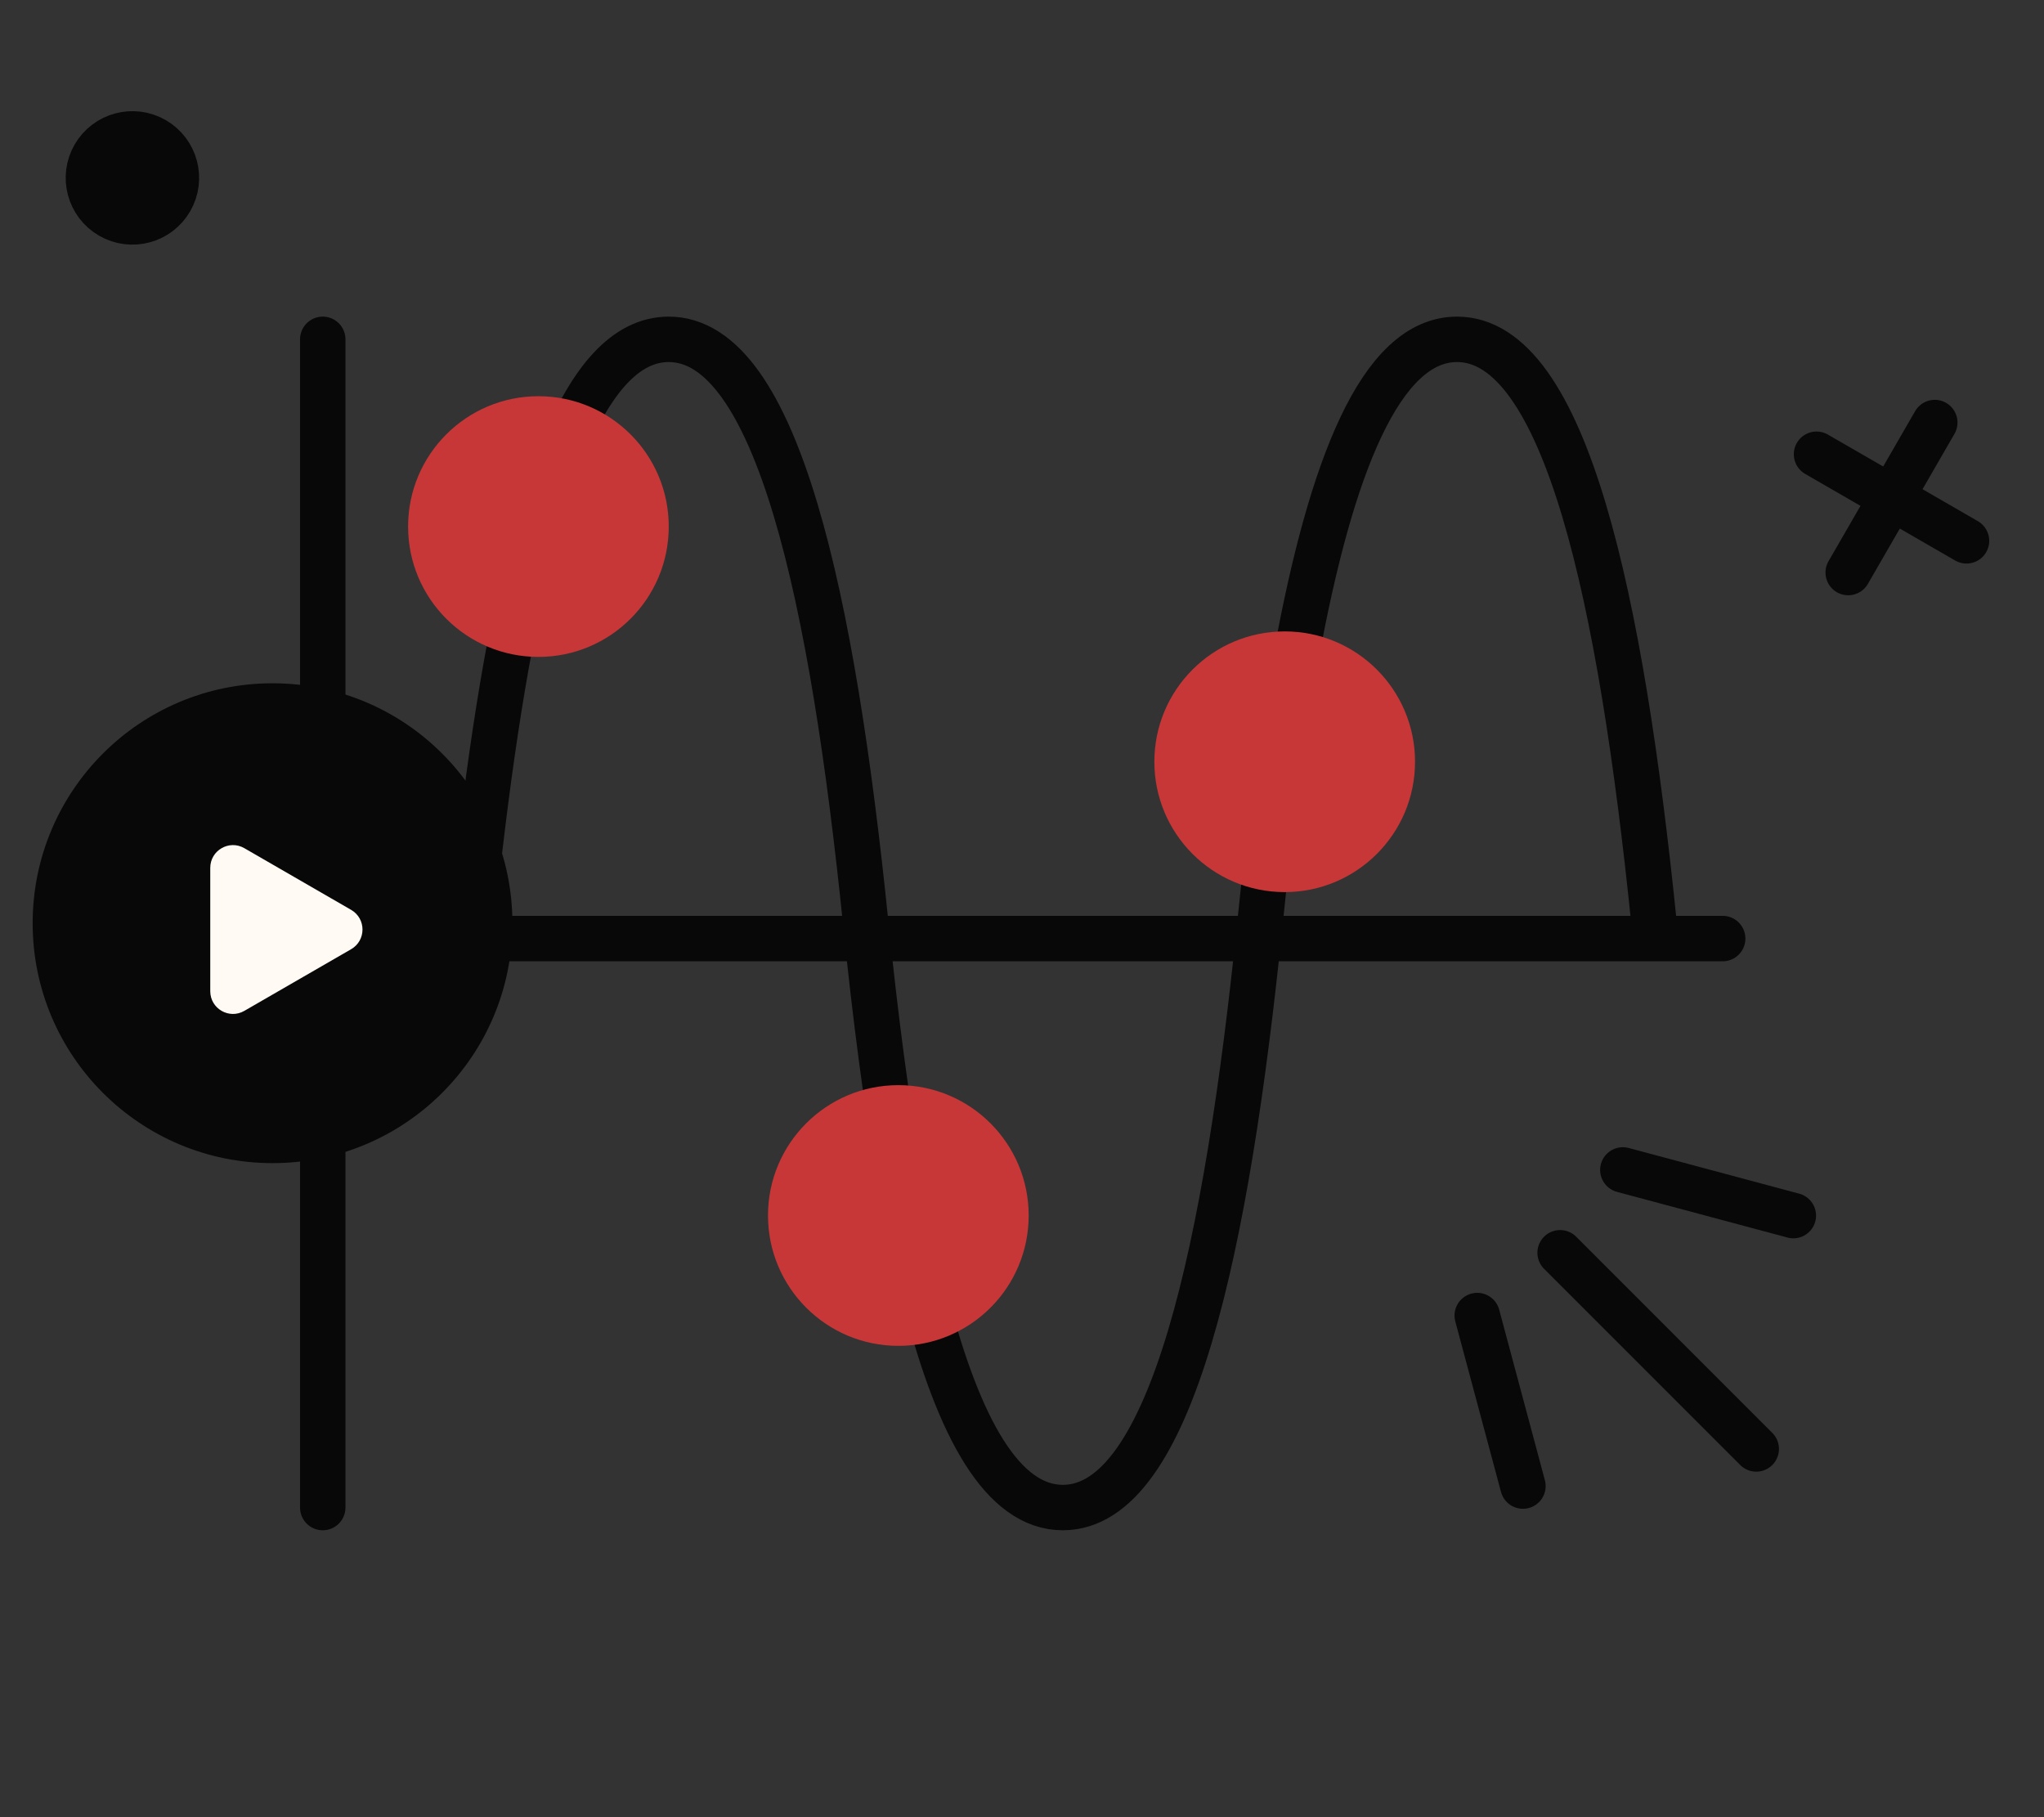 <svg xmlns="http://www.w3.org/2000/svg" width="90" height="80" viewBox="0 0 90 80" fill="none"><rect x="0" y="0" width="90" height="80" fill="#333333" stroke="none"/><path d="M77.33 63.788L68.694 55.152" stroke="#080808" stroke-width="2" stroke-linecap="round"></path><path d="M78.963 53.516L71.456 51.505" stroke="#080808" stroke-width="2" stroke-linecap="round"></path><path d="M67.057 65.423L65.045 57.916" stroke="#080808" stroke-width="2" stroke-linecap="round"></path><path d="M7.508 8.801C8.043 7.874 7.726 6.689 6.799 6.154C5.872 5.619 4.687 5.937 4.152 6.863C3.617 7.79 3.935 8.975 4.862 9.51C5.788 10.045 6.973 9.728 7.508 8.801Z" fill="#080808" stroke="#080808" stroke-width="2"></path><path d="M79.984 19.998L86.588 23.81" stroke="#080808" stroke-width="2" stroke-linecap="round"></path><path d="M85.191 18.602L81.379 25.206" stroke="#080808" stroke-width="2" stroke-linecap="round"></path><path d="M38.121 40.654C38.54 44.761 39.04 48.636 39.655 52.073M40.784 57.332C42.224 62.868 44.151 66.369 46.798 66.369C51.591 66.369 54.023 54.902 55.476 40.654" stroke="#080808" stroke-width="2" stroke-miterlimit="22.926" stroke-linecap="round" stroke-linejoin="round"></path><path d="M20.766 40.654C21.37 34.723 22.145 29.274 23.189 24.934M24.774 19.796C26.017 16.739 27.545 14.939 29.443 14.939C34.235 14.939 36.668 26.406 38.12 40.654" stroke="#080808" stroke-width="2" stroke-miterlimit="22.926" stroke-linecap="round" stroke-linejoin="round"></path><path d="M55.477 40.654C55.705 38.411 55.958 36.237 56.241 34.166M57.079 28.852C58.595 20.575 60.794 14.939 64.154 14.939C68.946 14.939 71.379 26.406 72.831 40.654" stroke="#080808" stroke-width="2" stroke-miterlimit="22.926" stroke-linecap="round" stroke-linejoin="round"></path><path d="M23.707 28.92C26.877 28.92 29.446 26.351 29.446 23.181C29.446 20.012 26.877 17.443 23.707 17.443C20.538 17.443 17.969 20.012 17.969 23.181C17.969 26.351 20.538 28.92 23.707 28.92Z" fill="#C73737"></path><path d="M39.555 59.25C42.725 59.25 45.294 56.681 45.294 53.511C45.294 50.342 42.725 47.773 39.555 47.773C36.386 47.773 33.816 50.342 33.816 53.511C33.816 56.681 36.386 59.25 39.555 59.25Z" fill="#C73737"></path><path d="M56.567 39.274C59.736 39.274 62.306 36.705 62.306 33.535C62.306 30.366 59.736 27.797 56.567 27.797C53.398 27.797 50.828 30.366 50.828 33.535C50.828 36.705 53.398 39.274 56.567 39.274Z" fill="#C73737"></path><path d="M75.852 41.32H14.211" stroke="#080808" stroke-width="2" stroke-linecap="round"></path><path d="M14.211 66.369V14.939" stroke="#080808" stroke-width="2" stroke-linecap="round"></path><path d="M12 51.206C17.834 51.206 22.562 46.477 22.562 40.644C22.562 34.81 17.834 30.081 12 30.081C6.166 30.081 1.438 34.81 1.438 40.644C1.438 46.477 6.166 51.206 12 51.206Z" fill="#080808"></path><path d="M15.461 40.056C16.128 40.441 16.128 41.403 15.461 41.788L10.758 44.503C10.091 44.888 9.258 44.407 9.258 43.637V38.206C9.258 37.437 10.091 36.955 10.758 37.34L15.461 40.056Z" fill="#FFFAF3"></path></svg>